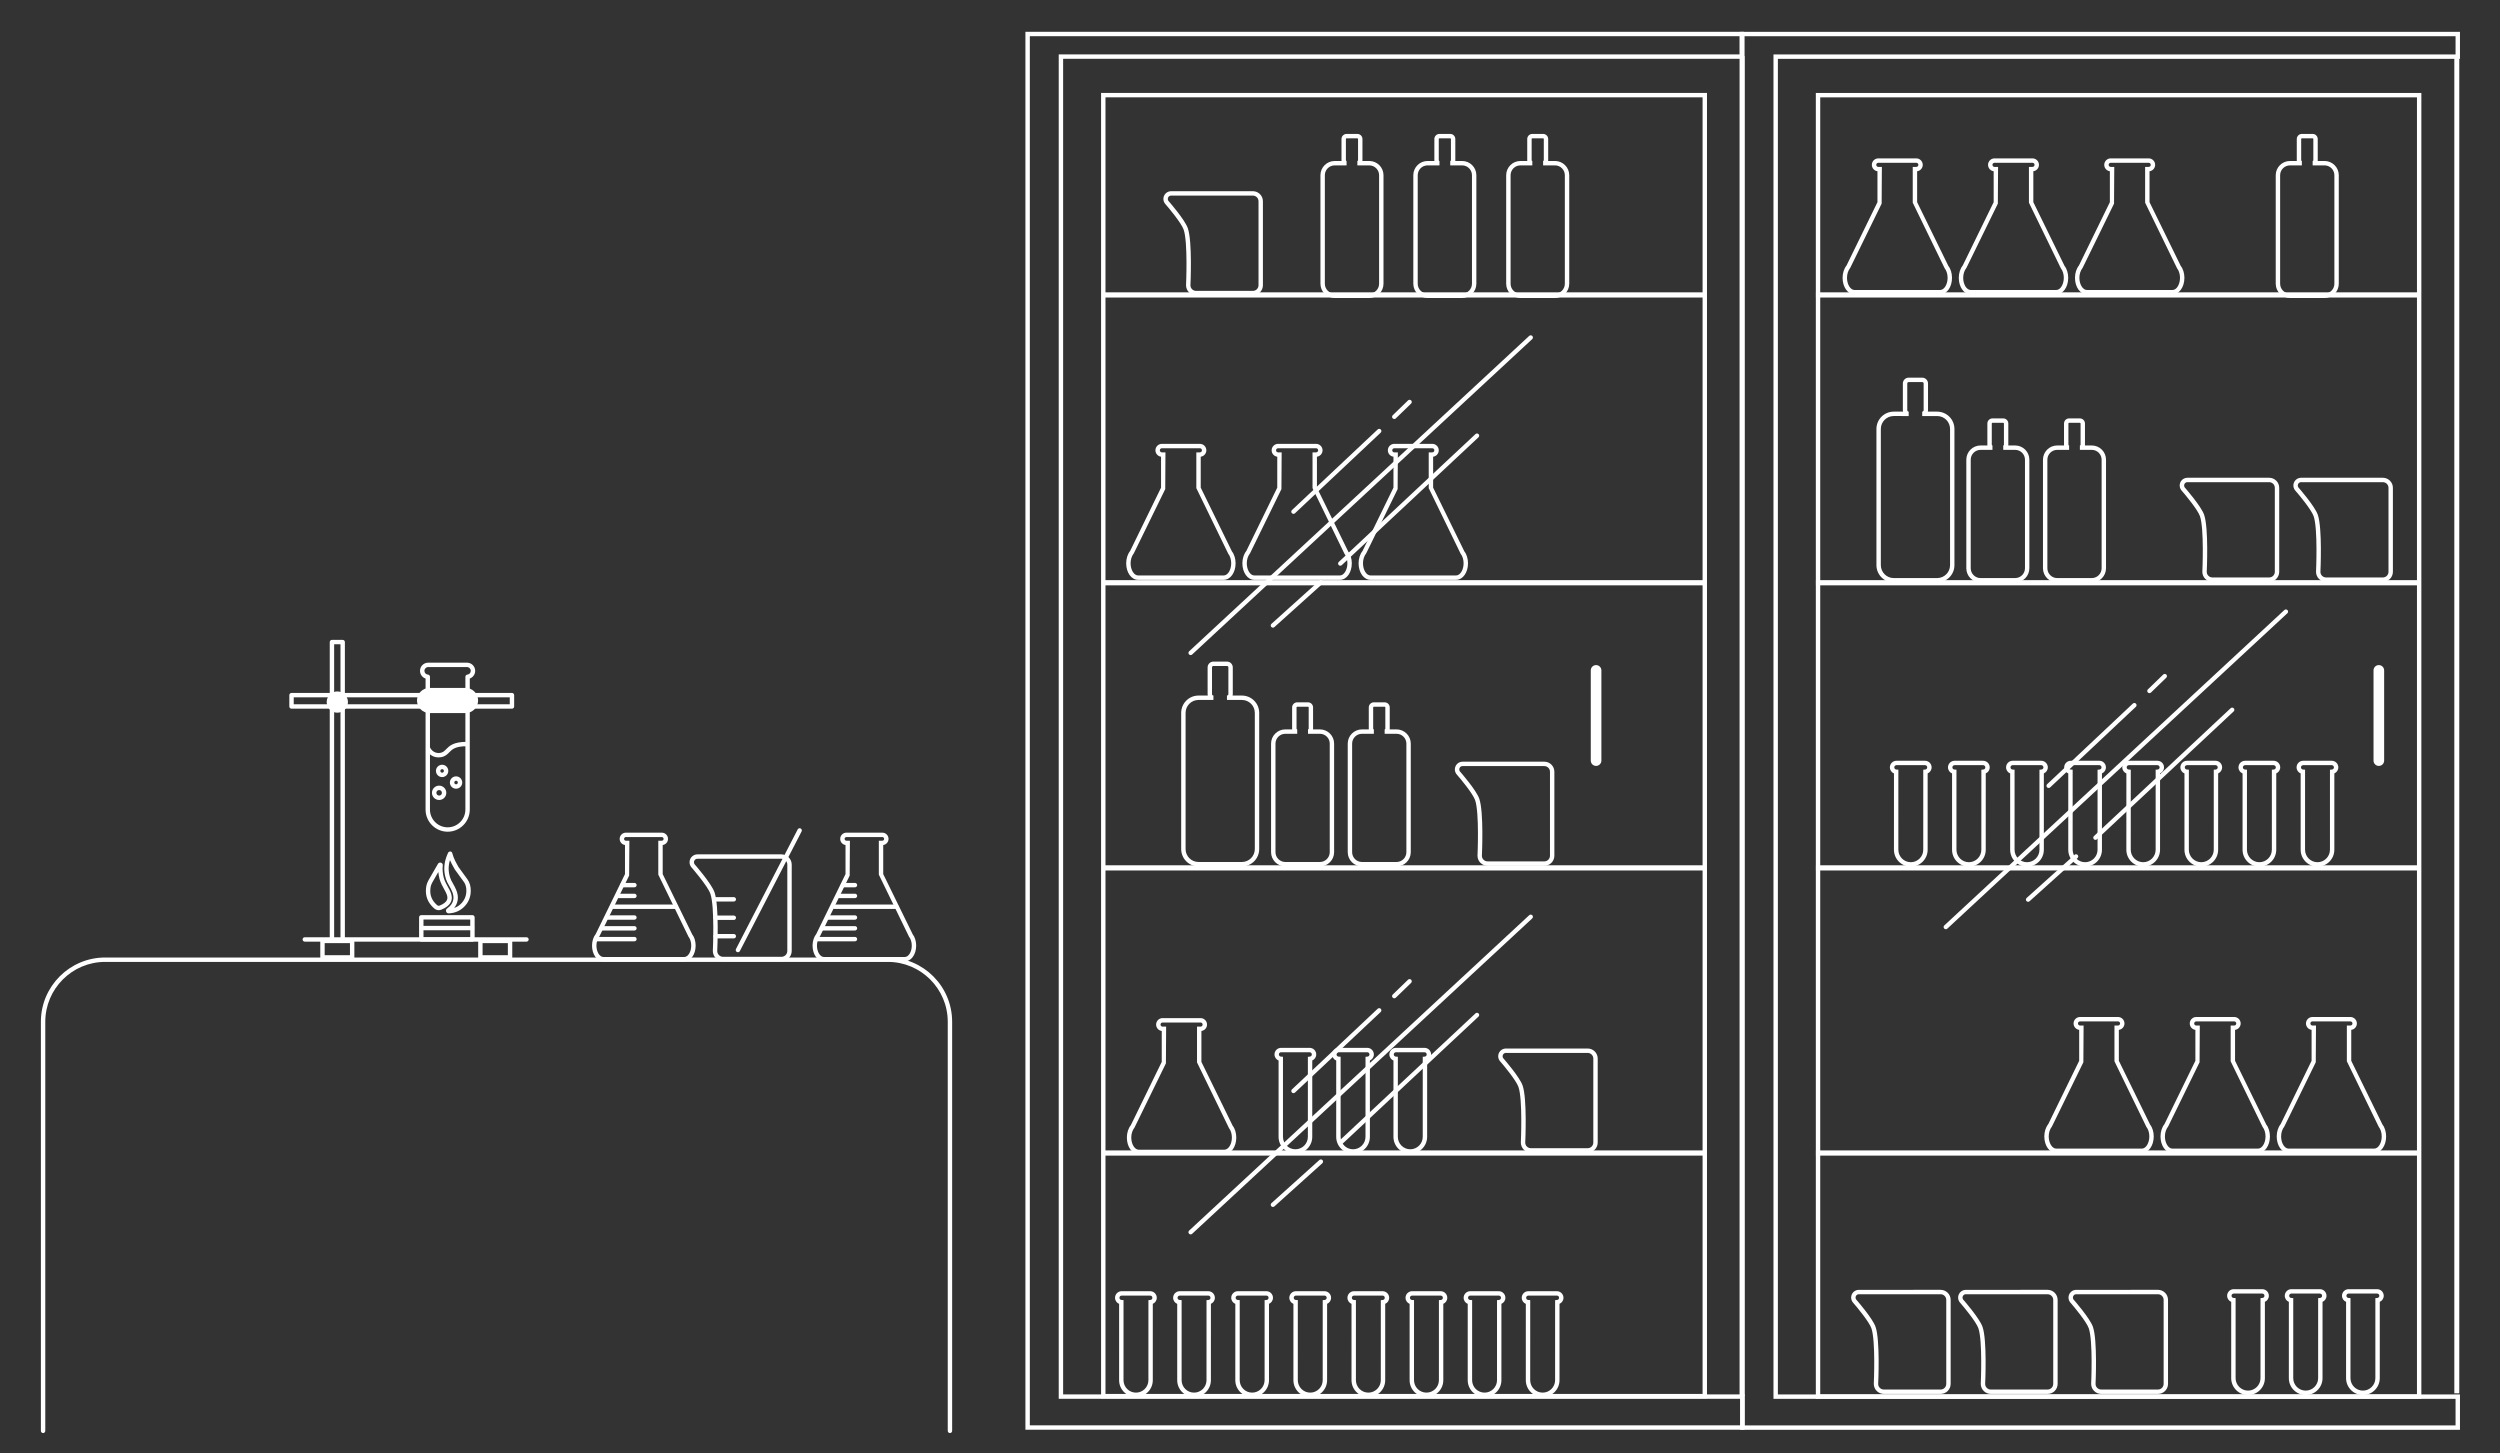 <?xml version="1.0" encoding="UTF-8"?> <!-- Generator: Adobe Illustrator 16.0.0, SVG Export Plug-In . SVG Version: 6.00 Build 0) --> <svg xmlns="http://www.w3.org/2000/svg" xmlns:xlink="http://www.w3.org/1999/xlink" x="0px" y="0px" width="483.333px" height="281px" viewBox="0 0 483.333 281" xml:space="preserve"><rect x="0" y="0" width="483.333" height="281" fill="#333333" stroke="none"/> <g id="Sketch" display="none"> </g> <g id="gradient"> </g> <g id="Male"> </g> <g id="Hospital"> <g> <path fill="#FFFFFF" d="M91.339,182.049h-9.891c-0.235,0-0.425-0.19-0.425-0.425v-4.273c0-0.235,0.19-0.425,0.425-0.425h9.891 c0.235,0,0.425,0.19,0.425,0.425v4.273C91.764,181.859,91.574,182.049,91.339,182.049z M81.874,181.199h9.04v-3.423h-9.04V181.199 z"></path> <path fill="#FFFFFF" d="M91.257,179.851h-9.68c-0.235,0-0.425-0.19-0.425-0.425S81.342,179,81.577,179h9.68 c0.235,0,0.425,0.19,0.425,0.425S91.492,179.851,91.257,179.851z"></path> </g> <path fill="#FFFFFF" d="M468.129,270.422H351.06V17.973h117.069V270.422z M351.911,269.572h115.368V18.824H351.911V269.572z"></path> <path fill="#FFFFFF" d="M475.592,276.43h-139.16V6.154h139.16v5.224H343.723v258.214h131.869V276.43z M337.282,275.58h137.459 v-5.138H342.872V10.527h131.869V7.004H337.282V275.58z"></path> <g> <path fill="#FFFFFF" d="M151.081,185.833h-11.282c-1.094,0-1.984-0.89-1.984-1.984c0.004-0.105,0.391-8.544-0.473-11.045 c-0.529-1.534-3.647-5.103-3.678-5.138l-0.073-0.092c-0.185-0.276-0.274-0.566-0.275-0.865c-0.004-0.756,0.538-1.393,1.288-1.515 l0.247-0.018l16.23-0.001c1.094,0,1.984,0.89,1.984,1.984v16.69C153.064,184.942,152.174,185.833,151.081,185.833z M134.887,166.025l-0.188,0.013c-0.293,0.05-0.535,0.332-0.533,0.667c0,0.132,0.04,0.261,0.114,0.372 c0.156,0.181,3.283,3.76,3.866,5.451c0.917,2.654,0.536,10.989,0.519,11.342c0,0.605,0.509,1.113,1.134,1.113h11.282 c0.625,0,1.133-0.508,1.133-1.133v-16.69c0-0.625-0.508-1.133-1.133-1.133H134.887z"></path> <path fill="#FFFFFF" d="M141.87,181.425h-3.516c-0.235,0-0.425-0.19-0.425-0.425s0.19-0.425,0.425-0.425h3.516 c0.235,0,0.425,0.19,0.425,0.425S142.105,181.425,141.87,181.425z"></path> <path fill="#FFFFFF" d="M141.87,177.86h-3.516c-0.235,0-0.425-0.19-0.425-0.425s0.19-0.425,0.425-0.425h3.516 c0.235,0,0.425,0.19,0.425,0.425S142.105,177.86,141.87,177.86z"></path> <path fill="#FFFFFF" d="M141.87,174.294h-3.516c-0.235,0-0.425-0.19-0.425-0.425s0.19-0.425,0.425-0.425h3.516 c0.235,0,0.425,0.19,0.425,0.425S142.105,174.294,141.87,174.294z"></path> <path fill="#FFFFFF" d="M142.663,184.099c-0.066,0-0.133-0.015-0.195-0.047c-0.208-0.108-0.29-0.364-0.183-0.573l11.934-23.125 c0.108-0.209,0.364-0.291,0.573-0.183c0.208,0.108,0.29,0.364,0.183,0.573l-11.934,23.125 C142.965,184.015,142.816,184.099,142.663,184.099z"></path> </g> <rect x="474.502" y="10.827" fill="#FFFFFF" width="0.957" height="258.547"></rect> <g> <path fill="#FFFFFF" d="M330.017,270.347H212.875V17.961h117.141V270.347z M213.726,269.497h115.44V18.812h-115.44V269.497z"></path> <path fill="#FFFFFF" d="M337.3,276.418H198.247V6.142h138.912v5.224H205.538V269.58H337.3V276.418z M199.098,275.568H336.45 v-5.138H204.688V10.515h131.621V6.993h-137.21V275.568z"></path> <rect x="336.317" y="10.815" fill="#FFFFFF" width="0.957" height="259.107"></rect> </g> <rect x="213.485" y="222.414" fill="#FFFFFF" width="116.218" height="1.004"></rect> <rect x="213.485" y="167.288" fill="#FFFFFF" width="116.218" height="1.004"></rect> <rect x="213.485" y="112.162" fill="#FFFFFF" width="116.218" height="1.004"></rect> <rect x="213.485" y="56.519" fill="#FFFFFF" width="116.218" height="1.004"></rect> <rect x="351.083" y="222.414" fill="#FFFFFF" width="116.219" height="1.004"></rect> <rect x="351.083" y="167.288" fill="#FFFFFF" width="116.219" height="1.004"></rect> <rect x="351.083" y="112.162" fill="#FFFFFF" width="116.219" height="1.004"></rect> <rect x="351.083" y="56.519" fill="#FFFFFF" width="116.219" height="1.004"></rect> <path fill="#FFFFFF" d="M86.549,160.798c-2.356,0-4.274-1.917-4.274-4.274l0.003-25.333c-0.627-0.212-1.076-0.807-1.076-1.496 c0-0.871,0.709-1.58,1.58-1.58h7.505c0.872,0,1.581,0.709,1.581,1.58c0,0.683-0.428,1.267-1.042,1.487l-0.003,25.343 C90.824,158.881,88.906,160.798,86.549,160.798z M82.783,128.965c-0.402,0-0.729,0.327-0.729,0.729 c0,0.381,0.298,0.701,0.679,0.727c0.223,0.015,0.396,0.201,0.396,0.424l-0.003,25.679c0,1.888,1.536,3.424,3.423,3.424 s3.424-1.536,3.424-3.424l0.003-25.681c0-0.219,0.167-0.402,0.384-0.423c0.375-0.036,0.658-0.348,0.658-0.726 c0-0.402-0.328-0.729-0.73-0.729H82.783z"></path> <g> <path fill="#FFFFFF" d="M404.412,112.611h-6.686c-1.518,0-2.752-1.234-2.752-2.751V88.875c0-1.517,1.234-2.751,2.752-2.751h1.326 c-0.006-0.043-0.009-0.088-0.009-0.133v-4.116c0-0.542,0.441-0.984,0.983-0.984h2.084c0.542,0,0.984,0.441,0.984,0.984v4.116 c0,0.045-0.003,0.089-0.009,0.133h1.326c1.518,0,2.752,1.234,2.752,2.751v20.984C407.164,111.376,405.929,112.611,404.412,112.611 z M397.726,86.975c-1.049,0-1.901,0.853-1.901,1.901v20.984c0,1.048,0.853,1.901,1.901,1.901h6.686 c1.049,0,1.901-0.853,1.901-1.901V88.875c0-1.048-0.853-1.901-1.901-1.901h-2.301v-0.851c0.074,0,0.133-0.06,0.133-0.133v-4.116 c0-0.074-0.06-0.133-0.133-0.133h-2.084c-0.073,0-0.132,0.06-0.132,0.133v4.116c0,0.073,0.06,0.133,0.132,0.133v0.851H397.726z"></path> <path fill="#FFFFFF" d="M449.412,57.611h-6.686c-1.518,0-2.752-1.234-2.752-2.751V33.875c0-1.517,1.234-2.751,2.752-2.751h1.326 c-0.006-0.043-0.009-0.088-0.009-0.133v-4.116c0-0.542,0.441-0.984,0.983-0.984h2.084c0.542,0,0.984,0.441,0.984,0.984v4.116 c0,0.045-0.003,0.089-0.009,0.133h1.326c1.518,0,2.752,1.234,2.752,2.751v20.984C452.164,56.376,450.929,57.611,449.412,57.611z M442.726,31.975c-1.049,0-1.901,0.853-1.901,1.901v20.984c0,1.048,0.853,1.901,1.901,1.901h6.686 c1.049,0,1.901-0.853,1.901-1.901V33.875c0-1.048-0.853-1.901-1.901-1.901h-2.301v-0.851c0.074,0,0.133-0.06,0.133-0.133v-4.116 c0-0.074-0.06-0.133-0.133-0.133h-2.084c-0.073,0-0.132,0.06-0.132,0.133v4.116c0,0.073,0.06,0.133,0.132,0.133v0.851H442.726z"></path> <path fill="#FFFFFF" d="M389.593,112.611h-6.687c-1.517,0-2.751-1.234-2.751-2.751V88.875c0-1.517,1.234-2.751,2.751-2.751h1.327 c-0.006-0.043-0.009-0.088-0.009-0.133v-4.116c0-0.542,0.441-0.984,0.983-0.984h2.083c0.542,0,0.984,0.441,0.984,0.984v4.116 c0,0.045-0.003,0.089-0.009,0.133h1.327c1.517,0,2.751,1.234,2.751,2.751v20.984C392.345,111.376,391.11,112.611,389.593,112.611z M382.907,86.975c-1.048,0-1.901,0.853-1.901,1.901v20.984c0,1.048,0.853,1.901,1.901,1.901h6.687 c1.048,0,1.901-0.853,1.901-1.901V88.875c0-1.048-0.853-1.901-1.901-1.901h-2.302v-0.851c0.074,0,0.134-0.06,0.134-0.133v-4.116 c0-0.074-0.06-0.133-0.134-0.133h-2.083c-0.073,0-0.133,0.06-0.133,0.133v4.116c0,0.073,0.06,0.133,0.133,0.133v0.851H382.907z"></path> <path fill="#FFFFFF" d="M374.514,112.611h-8.392c-1.845,0-3.345-1.5-3.345-3.345V82.927c0-1.844,1.5-3.345,3.345-3.345h1.796 c-0.022-0.088-0.034-0.18-0.034-0.275V74.14c0-0.621,0.505-1.126,1.126-1.126h2.615c0.621,0,1.126,0.505,1.126,1.126v5.167 c0,0.095-0.012,0.188-0.034,0.275h1.796c1.845,0,3.345,1.5,3.345,3.345v26.339C377.859,111.11,376.359,112.611,374.514,112.611z M366.123,80.433c-1.375,0-2.495,1.119-2.495,2.494v26.339c0,1.375,1.119,2.495,2.495,2.495h8.392 c1.375,0,2.495-1.119,2.495-2.495V82.927c0-1.375-1.119-2.494-2.495-2.494h-2.888v-0.851c0.152,0,0.275-0.124,0.275-0.275V74.14 c0-0.152-0.124-0.275-0.275-0.275h-2.615c-0.152,0-0.275,0.124-0.275,0.275v5.167c0,0.152,0.124,0.275,0.275,0.275v0.851H366.123z "></path> <path fill="#FFFFFF" d="M375.089,56.915h-16.557c-1.289,0-2.298-1.404-2.298-3.197c0-0.917,0.279-1.788,0.765-2.392l5.977-12.24 v-5.978c-0.612-0.08-1.086-0.605-1.086-1.239c0-0.689,0.561-1.25,1.25-1.25h7.342c0.689,0,1.25,0.561,1.25,1.25 c0,0.634-0.474,1.159-1.086,1.239v5.978l6.04,12.336c0.429,0.525,0.703,1.39,0.703,2.295 C377.387,55.51,376.378,56.915,375.089,56.915z M363.14,31.47c-0.22,0-0.399,0.179-0.399,0.399s0.179,0.399,0.399,0.399h0.688 l-0.043,7.103l-6.071,12.409c-0.417,0.535-0.627,1.211-0.627,1.938c0,1.272,0.663,2.347,1.447,2.347h16.557 c0.785,0,1.447-1.075,1.447-2.347c0-0.717-0.207-1.39-0.567-1.844l-6.175-12.689v-6.916h0.688c0.22,0,0.399-0.179,0.399-0.399 s-0.179-0.399-0.399-0.399H363.14z"></path> <path fill="#FFFFFF" d="M397.554,56.915h-16.557c-1.289,0-2.298-1.404-2.298-3.197c0-0.916,0.279-1.788,0.766-2.392l5.977-12.24 v-5.978c-0.612-0.08-1.087-0.605-1.087-1.239c0-0.689,0.561-1.25,1.25-1.25h7.342c0.689,0,1.25,0.561,1.25,1.25 c0,0.633-0.474,1.158-1.086,1.239v5.978l6.04,12.336c0.429,0.526,0.703,1.391,0.703,2.295 C399.853,55.51,398.843,56.915,397.554,56.915z M385.605,31.47c-0.22,0-0.399,0.179-0.399,0.399s0.179,0.399,0.399,0.399h0.688 l-0.043,7.103l-6.071,12.409c-0.418,0.535-0.628,1.212-0.628,1.938c0,1.272,0.663,2.347,1.447,2.347h16.557 c0.785,0,1.448-1.075,1.448-2.347c0-0.717-0.207-1.389-0.567-1.845l-6.175-12.688v-6.916h0.687c0.22,0,0.399-0.179,0.399-0.399 s-0.179-0.399-0.399-0.399H385.605z"></path> <path fill="#FFFFFF" d="M420.02,56.915h-16.557c-1.289,0-2.298-1.404-2.298-3.197c0-0.916,0.279-1.788,0.766-2.392l5.977-12.24 v-5.978c-0.612-0.08-1.086-0.605-1.086-1.239c0-0.689,0.56-1.25,1.249-1.25h7.342c0.688,0,1.249,0.561,1.249,1.25 c0,0.634-0.474,1.159-1.086,1.239v5.978l6.04,12.336c0.429,0.525,0.703,1.39,0.703,2.295 C422.318,55.51,421.309,56.915,420.02,56.915z M408.07,31.47c-0.22,0-0.398,0.179-0.398,0.399s0.179,0.399,0.398,0.399h0.688 l-0.043,7.103l-6.071,12.409c-0.417,0.535-0.628,1.212-0.628,1.938c0,1.272,0.663,2.347,1.448,2.347h16.557 c0.784,0,1.447-1.075,1.447-2.347c0-0.717-0.207-1.39-0.567-1.844l-6.175-12.689v-6.916h0.688c0.22,0,0.398-0.179,0.398-0.399 s-0.179-0.399-0.398-0.399H408.07z"></path> <path fill="#FFFFFF" d="M414.089,222.915h-16.557c-1.289,0-2.298-1.404-2.298-3.197c0-0.917,0.279-1.788,0.765-2.392l5.977-12.24 v-5.978c-0.612-0.08-1.086-0.605-1.086-1.239c0-0.689,0.561-1.25,1.25-1.25h7.342c0.689,0,1.25,0.561,1.25,1.25 c0,0.634-0.474,1.159-1.086,1.239v5.978l6.04,12.336c0.429,0.525,0.703,1.39,0.703,2.295 C416.387,221.51,415.378,222.915,414.089,222.915z M402.14,197.47c-0.22,0-0.399,0.179-0.399,0.399s0.179,0.399,0.399,0.399h0.688 l-0.043,7.103l-6.071,12.409c-0.417,0.535-0.627,1.211-0.627,1.938c0,1.272,0.663,2.347,1.447,2.347h16.557 c0.785,0,1.447-1.075,1.447-2.347c0-0.717-0.207-1.39-0.567-1.844l-6.175-12.689v-6.916h0.688c0.22,0,0.399-0.179,0.399-0.399 s-0.179-0.399-0.399-0.399H402.14z"></path> <path fill="#FFFFFF" d="M436.554,222.915h-16.557c-1.289,0-2.298-1.404-2.298-3.197c0-0.916,0.279-1.788,0.766-2.392l5.977-12.24 v-5.978c-0.612-0.08-1.087-0.605-1.087-1.239c0-0.689,0.561-1.25,1.25-1.25h7.342c0.689,0,1.25,0.561,1.25,1.25 c0,0.633-0.474,1.158-1.086,1.239v5.978l6.04,12.336c0.429,0.526,0.703,1.391,0.703,2.295 C438.853,221.51,437.843,222.915,436.554,222.915z M424.605,197.47c-0.22,0-0.399,0.179-0.399,0.399s0.179,0.399,0.399,0.399 h0.688l-0.043,7.103l-6.071,12.409c-0.418,0.535-0.628,1.212-0.628,1.938c0,1.272,0.663,2.347,1.447,2.347h16.557 c0.785,0,1.448-1.075,1.448-2.347c0-0.717-0.207-1.389-0.567-1.845l-6.175-12.688v-6.916h0.687c0.22,0,0.399-0.179,0.399-0.399 s-0.179-0.399-0.399-0.399H424.605z"></path> <path fill="#FFFFFF" d="M459.02,222.915h-16.557c-1.289,0-2.298-1.404-2.298-3.197c0-0.916,0.279-1.788,0.766-2.392l5.977-12.24 v-5.978c-0.612-0.08-1.086-0.605-1.086-1.239c0-0.689,0.56-1.25,1.249-1.25h7.342c0.688,0,1.249,0.561,1.249,1.25 c0,0.634-0.474,1.159-1.086,1.239v5.978l6.04,12.336c0.429,0.525,0.703,1.39,0.703,2.295 C461.318,221.51,460.309,222.915,459.02,222.915z M447.07,197.47c-0.22,0-0.398,0.179-0.398,0.399s0.179,0.399,0.398,0.399h0.688 l-0.043,7.103l-6.071,12.409c-0.417,0.535-0.628,1.212-0.628,1.938c0,1.272,0.663,2.347,1.448,2.347h16.557 c0.784,0,1.447-1.075,1.447-2.347c0-0.717-0.207-1.39-0.567-1.844l-6.175-12.689v-6.916h0.688c0.22,0,0.398-0.179,0.398-0.399 s-0.179-0.399-0.398-0.399H447.07z"></path> <path fill="#FFFFFF" d="M438.708,112.493H427.73c-1.071,0-1.943-0.871-1.943-1.942c0.004-0.103,0.381-8.312-0.459-10.744 c-0.427-1.237-2.727-4.025-3.577-4.996l-0.071-0.09c-0.182-0.27-0.269-0.554-0.271-0.848c-0.004-0.742,0.527-1.367,1.262-1.487 l0.242-0.018l15.794-0.001c1.071,0,1.942,0.871,1.942,1.942v16.241C440.65,111.622,439.779,112.493,438.708,112.493z M422.951,93.219l-0.183,0.012c-0.279,0.047-0.509,0.317-0.507,0.637c0.001,0.127,0.038,0.25,0.108,0.354 c0.151,0.175,3.195,3.66,3.763,5.307c0.893,2.585,0.521,10.697,0.505,11.042c0,0.582,0.49,1.071,1.093,1.071h10.978 c0.602,0,1.091-0.49,1.091-1.091V94.311c0-0.602-0.489-1.091-1.091-1.091H422.951z"></path> <path fill="#FFFFFF" d="M460.685,112.493h-10.978c-1.071,0-1.942-0.871-1.942-1.942c0.004-0.103,0.381-8.312-0.459-10.744 c-0.427-1.237-2.727-4.025-3.577-4.996l-0.071-0.09c-0.181-0.27-0.268-0.554-0.271-0.848c-0.003-0.743,0.527-1.367,1.262-1.487 l0.242-0.018l15.794-0.001c1.071,0,1.942,0.871,1.942,1.942v16.241C462.627,111.622,461.756,112.493,460.685,112.493z M444.928,93.219l-0.183,0.012c-0.278,0.047-0.509,0.317-0.507,0.638c0,0.126,0.039,0.249,0.108,0.354 c0.152,0.175,3.195,3.66,3.763,5.306c0.894,2.585,0.522,10.697,0.506,11.042c0,0.582,0.49,1.071,1.092,1.071h10.978 c0.602,0,1.091-0.49,1.091-1.091V94.311c0-0.602-0.49-1.091-1.091-1.091H444.928z"></path> <path fill="#FFFFFF" d="M375.185,269.493h-10.978c-1.071,0-1.942-0.871-1.942-1.942c0.004-0.103,0.381-8.312-0.459-10.744 c-0.427-1.237-2.727-4.025-3.577-4.996l-0.071-0.09c-0.181-0.27-0.268-0.554-0.271-0.848c-0.003-0.743,0.527-1.367,1.262-1.487 l0.242-0.018l15.794-0.001c1.071,0,1.942,0.871,1.942,1.942v16.241C377.127,268.622,376.256,269.493,375.185,269.493z M359.428,250.219l-0.183,0.012c-0.278,0.047-0.509,0.317-0.507,0.638c0,0.126,0.039,0.249,0.108,0.354 c0.152,0.175,3.195,3.66,3.763,5.306c0.894,2.585,0.522,10.697,0.506,11.042c0,0.582,0.49,1.071,1.092,1.071h10.978 c0.602,0,1.091-0.49,1.091-1.091v-16.241c0-0.602-0.49-1.091-1.091-1.091H359.428z"></path> <path fill="#FFFFFF" d="M395.868,269.493H384.89c-1.071,0-1.942-0.871-1.942-1.942c0.004-0.103,0.381-8.312-0.459-10.744 c-0.427-1.237-2.727-4.025-3.577-4.996l-0.071-0.089c-0.182-0.271-0.269-0.556-0.271-0.849c-0.003-0.743,0.527-1.367,1.262-1.487 l0.242-0.018l15.794-0.001c1.071,0,1.942,0.871,1.942,1.942v16.241C397.81,268.622,396.938,269.493,395.868,269.493z M380.11,250.219l-0.183,0.012c-0.278,0.047-0.509,0.317-0.507,0.638c0,0.126,0.039,0.25,0.108,0.355 c0.152,0.174,3.195,3.659,3.763,5.306c0.894,2.585,0.522,10.697,0.506,11.042c0,0.582,0.49,1.071,1.092,1.071h10.978 c0.602,0,1.091-0.49,1.091-1.091v-16.241c0-0.602-0.49-1.091-1.091-1.091H380.11z"></path> <path fill="#FFFFFF" d="M417.209,269.493h-10.978c-1.071,0-1.942-0.871-1.942-1.942c0.004-0.103,0.381-8.312-0.459-10.744 c-0.427-1.237-2.727-4.025-3.577-4.996l-0.071-0.09c-0.182-0.271-0.269-0.555-0.271-0.848c-0.004-0.742,0.527-1.367,1.262-1.487 l0.242-0.018l15.794-0.001c1.071,0,1.942,0.871,1.942,1.942v16.241C419.151,268.622,418.28,269.493,417.209,269.493z M401.452,250.219l-0.183,0.012c-0.279,0.047-0.509,0.317-0.507,0.637c0.001,0.126,0.039,0.25,0.109,0.355 c0.151,0.174,3.195,3.659,3.763,5.306c0.893,2.585,0.522,10.697,0.506,11.042c0,0.582,0.49,1.071,1.092,1.071h10.978 c0.602,0,1.091-0.49,1.091-1.091v-16.241c0-0.602-0.489-1.091-1.091-1.091H401.452z"></path> <path fill="#FFFFFF" d="M369.42,167.545c-1.795,0-3.256-1.461-3.256-3.257l0.002-14.754c-0.465-0.192-0.791-0.651-0.791-1.178 c0-0.703,0.572-1.275,1.274-1.275h5.521c0.703,0,1.275,0.572,1.275,1.275c0,0.522-0.311,0.974-0.767,1.17l-0.001,14.762 C372.678,166.084,371.216,167.545,369.42,167.545z M366.65,147.932c-0.233,0-0.424,0.19-0.424,0.424 c0,0.222,0.173,0.407,0.395,0.422l0.396,0.027l-0.002,15.482c0,1.327,1.079,2.406,2.406,2.406c1.327,0,2.407-1.08,2.407-2.406 l0.002-15.473l0.384-0.038c0.218-0.021,0.382-0.203,0.382-0.422c0-0.234-0.19-0.424-0.424-0.424H366.65z"></path> <path fill="#FFFFFF" d="M434.621,269.704c-1.795,0-3.256-1.461-3.256-3.257l0.002-14.754c-0.465-0.192-0.791-0.651-0.791-1.178 c0-0.703,0.572-1.275,1.274-1.275h5.521c0.703,0,1.275,0.572,1.275,1.275c0,0.522-0.311,0.974-0.767,1.17l-0.002,14.762 C437.878,268.243,436.417,269.704,434.621,269.704z M431.851,250.091c-0.234,0-0.424,0.19-0.424,0.424 c0,0.222,0.173,0.407,0.395,0.422l0.396,0.027l-0.002,15.482c0,1.327,1.079,2.406,2.406,2.406c1.327,0,2.407-1.08,2.407-2.406 l0.003-15.473l0.384-0.038c0.218-0.021,0.382-0.203,0.382-0.422c0-0.234-0.19-0.424-0.424-0.424H431.851z"></path> <path fill="#FFFFFF" d="M445.765,269.704c-1.795,0-3.256-1.461-3.256-3.257l0.002-14.754c-0.465-0.192-0.791-0.651-0.791-1.178 c0-0.703,0.572-1.275,1.274-1.275h5.521c0.703,0,1.275,0.572,1.275,1.275c0,0.522-0.311,0.974-0.767,1.17l-0.002,14.762 C449.022,268.243,447.561,269.704,445.765,269.704z M442.994,250.091c-0.234,0-0.424,0.19-0.424,0.424 c0,0.222,0.173,0.407,0.395,0.422l0.396,0.027l-0.002,15.482c0,1.327,1.079,2.406,2.406,2.406c1.327,0,2.407-1.08,2.407-2.406 l0.003-15.473l0.384-0.038c0.218-0.021,0.382-0.203,0.382-0.422c0-0.234-0.19-0.424-0.424-0.424H442.994z"></path> <path fill="#FFFFFF" d="M456.831,269.704c-1.796,0-3.257-1.461-3.257-3.257l0.002-14.754c-0.465-0.192-0.791-0.651-0.791-1.178 c0-0.703,0.572-1.275,1.275-1.275h5.521c0.703,0,1.275,0.572,1.275,1.275c0,0.522-0.311,0.974-0.767,1.17l-0.001,14.762 C460.088,268.243,458.626,269.704,456.831,269.704z M454.06,250.091c-0.234,0-0.424,0.19-0.424,0.424 c0,0.222,0.173,0.407,0.395,0.422l0.396,0.027l-0.002,15.482c0,1.327,1.079,2.406,2.406,2.406s2.407-1.08,2.407-2.406 l0.001-15.473l0.384-0.038c0.219-0.021,0.383-0.203,0.383-0.422c0-0.234-0.19-0.424-0.425-0.424H454.06z"></path> <path fill="#FFFFFF" d="M380.653,167.545c-1.795,0-3.256-1.461-3.256-3.257l0.002-14.754c-0.465-0.192-0.791-0.651-0.791-1.178 c0-0.703,0.572-1.275,1.274-1.275h5.522c0.703,0,1.275,0.572,1.275,1.275c0,0.522-0.311,0.974-0.767,1.17l-0.002,14.762 C383.911,166.084,382.45,167.545,380.653,167.545z M377.882,147.932c-0.233,0-0.423,0.19-0.423,0.424 c0,0.222,0.173,0.407,0.395,0.422l0.396,0.027l-0.002,15.482c0,1.327,1.079,2.406,2.406,2.406c1.327,0,2.407-1.08,2.407-2.406 l0.003-15.473l0.384-0.038c0.218-0.021,0.382-0.203,0.382-0.422c0-0.234-0.19-0.424-0.424-0.424H377.882z"></path> <path fill="#FFFFFF" d="M391.886,167.545c-1.795,0-3.256-1.461-3.256-3.257l0.002-14.754c-0.465-0.192-0.791-0.651-0.791-1.178 c0-0.703,0.572-1.275,1.275-1.275h5.521c0.703,0,1.274,0.572,1.274,1.275c0,0.522-0.311,0.974-0.767,1.17l-0.001,14.762 C395.144,166.084,393.682,167.545,391.886,167.545z M389.116,147.932c-0.234,0-0.424,0.19-0.424,0.424 c0,0.222,0.173,0.407,0.395,0.422l0.396,0.027l-0.002,15.482c0,1.327,1.079,2.406,2.406,2.406c1.327,0,2.407-1.08,2.407-2.406 l0.002-15.473l0.384-0.038c0.218-0.021,0.382-0.203,0.382-0.422c0-0.234-0.19-0.424-0.424-0.424H389.116z"></path> <path fill="#FFFFFF" d="M403.119,167.545c-1.795,0-3.256-1.461-3.256-3.257l0.002-14.754c-0.465-0.192-0.791-0.651-0.791-1.178 c0-0.703,0.572-1.275,1.274-1.275h5.521c0.703,0,1.275,0.572,1.275,1.275c0,0.522-0.311,0.974-0.766,1.17l-0.002,14.762 C406.376,166.084,404.915,167.545,403.119,167.545z M400.348,147.932c-0.233,0-0.424,0.19-0.424,0.424 c0,0.222,0.173,0.407,0.395,0.422l0.396,0.027l-0.002,15.482c0,1.327,1.079,2.406,2.406,2.406c1.327,0,2.407-1.08,2.407-2.406 l0.002-15.473l0.384-0.038c0.218-0.021,0.382-0.203,0.382-0.422c0-0.234-0.19-0.424-0.424-0.424H400.348z"></path> <path fill="#FFFFFF" d="M414.352,167.545c-1.795,0-3.257-1.461-3.257-3.257l0.003-14.754c-0.465-0.192-0.791-0.651-0.791-1.178 c0-0.703,0.572-1.275,1.274-1.275h5.521c0.703,0,1.275,0.572,1.275,1.275c0,0.522-0.311,0.974-0.767,1.17l-0.002,14.762 C417.609,166.084,416.148,167.545,414.352,167.545z M411.581,147.932c-0.234,0-0.424,0.19-0.424,0.424 c0,0.222,0.173,0.407,0.395,0.422l0.396,0.027l-0.003,15.482c0,1.327,1.08,2.406,2.406,2.406c1.327,0,2.407-1.08,2.407-2.406 l0.003-15.473l0.384-0.038c0.218-0.021,0.382-0.203,0.382-0.422c0-0.234-0.19-0.424-0.425-0.424H411.581z"></path> <path fill="#FFFFFF" d="M425.584,167.545c-1.795,0-3.256-1.461-3.256-3.257l0.002-14.754c-0.465-0.192-0.791-0.651-0.791-1.178 c0-0.703,0.572-1.275,1.275-1.275h5.521c0.703,0,1.275,0.572,1.275,1.275c0,0.522-0.311,0.974-0.766,1.17l-0.002,14.762 C428.842,166.084,427.38,167.545,425.584,167.545z M422.814,147.932c-0.234,0-0.424,0.19-0.424,0.424 c0,0.222,0.173,0.407,0.395,0.422l0.396,0.027l-0.002,15.482c0,1.327,1.079,2.406,2.406,2.406c1.327,0,2.407-1.08,2.407-2.406 l0.002-15.473l0.384-0.038c0.218-0.021,0.382-0.203,0.382-0.422c0-0.234-0.19-0.424-0.424-0.424H422.814z"></path> <path fill="#FFFFFF" d="M436.816,167.545c-1.795,0-3.256-1.461-3.256-3.257l0.003-14.754c-0.465-0.192-0.791-0.651-0.791-1.178 c0-0.703,0.572-1.275,1.274-1.275h5.521c0.703,0,1.275,0.572,1.275,1.275c0,0.522-0.311,0.974-0.766,1.17l-0.002,14.762 C440.074,166.084,438.613,167.545,436.816,167.545z M434.046,147.932c-0.233,0-0.423,0.19-0.423,0.424 c0,0.222,0.173,0.407,0.395,0.422l0.396,0.027l-0.003,15.482c0,1.327,1.079,2.406,2.406,2.406c1.328,0,2.407-1.08,2.407-2.406 l0.002-15.473l0.384-0.038c0.218-0.021,0.382-0.203,0.382-0.422c0-0.234-0.19-0.424-0.425-0.424H434.046z"></path> <path fill="#FFFFFF" d="M448.049,167.545c-1.795,0-3.256-1.461-3.256-3.257l0.002-14.754c-0.465-0.192-0.791-0.651-0.791-1.178 c0-0.703,0.572-1.275,1.274-1.275h5.521c0.703,0,1.275,0.572,1.275,1.275c0,0.522-0.311,0.974-0.767,1.17l-0.002,14.762 C451.307,166.084,449.845,167.545,448.049,167.545z M445.279,147.932c-0.234,0-0.424,0.19-0.424,0.424 c0,0.222,0.173,0.407,0.395,0.422l0.396,0.027l-0.002,15.482c0,1.327,1.079,2.406,2.405,2.406c1.327,0,2.407-1.08,2.407-2.406 l0.003-15.473l0.384-0.038c0.218-0.021,0.382-0.203,0.382-0.422c0-0.234-0.19-0.424-0.424-0.424H445.279z"></path> </g> <path fill="#FFFFFF" d="M300.634,57.611h-6.686c-1.518,0-2.752-1.234-2.752-2.751V33.875c0-1.517,1.234-2.751,2.752-2.751h1.326 c-0.006-0.043-0.009-0.088-0.009-0.133v-4.116c0-0.542,0.441-0.984,0.983-0.984h2.084c0.542,0,0.984,0.441,0.984,0.984v4.116 c0,0.045-0.003,0.089-0.009,0.133h1.326c1.518,0,2.752,1.234,2.752,2.751v20.984C303.386,56.376,302.152,57.611,300.634,57.611z M293.949,31.975c-1.049,0-1.901,0.853-1.901,1.901v20.984c0,1.048,0.853,1.901,1.901,1.901h6.686c1.049,0,1.901-0.853,1.901-1.901 V33.875c0-1.048-0.853-1.901-1.901-1.901h-2.301v-0.851c0.074,0,0.133-0.06,0.133-0.133v-4.116c0-0.074-0.06-0.133-0.133-0.133 h-2.084c-0.073,0-0.132,0.06-0.132,0.133v4.116c0,0.073,0.06,0.133,0.132,0.133v0.851H293.949z"></path> <path fill="#FFFFFF" d="M282.679,57.611h-6.686c-1.518,0-2.752-1.234-2.752-2.751V33.875c0-1.517,1.234-2.751,2.752-2.751h1.326 c-0.006-0.043-0.009-0.088-0.009-0.133v-4.116c0-0.542,0.441-0.984,0.983-0.984h2.084c0.542,0,0.983,0.441,0.983,0.984v4.116 c0,0.045-0.003,0.089-0.009,0.133h1.326c1.517,0,2.751,1.234,2.751,2.751v20.984C285.431,56.376,284.196,57.611,282.679,57.611z M275.994,31.975c-1.049,0-1.901,0.853-1.901,1.901v20.984c0,1.048,0.853,1.901,1.901,1.901h6.686c1.048,0,1.901-0.853,1.901-1.901 V33.875c0-1.048-0.853-1.901-1.901-1.901h-2.301v-0.851c0.073,0,0.133-0.06,0.133-0.133v-4.116c0-0.074-0.06-0.133-0.133-0.133 h-2.084c-0.073,0-0.133,0.06-0.133,0.133v4.116c0,0.073,0.06,0.133,0.133,0.133v0.851H275.994z"></path> <path fill="#FFFFFF" d="M264.724,57.611h-6.686c-1.517,0-2.752-1.234-2.752-2.751V33.875c0-1.517,1.235-2.751,2.752-2.751h1.327 c-0.006-0.043-0.009-0.088-0.009-0.133v-4.116c0-0.542,0.441-0.984,0.983-0.984h2.084c0.542,0,0.984,0.441,0.984,0.984v4.116 c0,0.045-0.003,0.089-0.009,0.133h1.327c1.517,0,2.752,1.234,2.752,2.751v20.984C267.476,56.376,266.241,57.611,264.724,57.611z M258.038,31.975c-1.048,0-1.901,0.853-1.901,1.901v20.984c0,1.048,0.853,1.901,1.901,1.901h6.686c1.048,0,1.901-0.853,1.901-1.901 V33.875c0-1.048-0.853-1.901-1.901-1.901h-2.301v-0.851c0.073,0,0.133-0.06,0.133-0.133v-4.116c0-0.074-0.06-0.133-0.133-0.133 h-2.084c-0.073,0-0.132,0.06-0.132,0.133v4.116c0,0.073,0.059,0.133,0.132,0.133v0.851H258.038z"></path> <g> <path fill="#FFFFFF" d="M269.998,167.502h-6.685c-1.518,0-2.752-1.234-2.752-2.751v-20.984c0-1.517,1.234-2.751,2.752-2.751h1.326 c-0.006-0.043-0.009-0.088-0.009-0.133v-4.116c0-0.542,0.441-0.984,0.983-0.984h2.084c0.542,0,0.983,0.441,0.983,0.984v4.116 c0,0.045-0.003,0.089-0.009,0.133h1.327c1.518,0,2.752,1.234,2.752,2.751v20.984C272.75,166.268,271.516,167.502,269.998,167.502z M263.313,141.866c-1.049,0-1.901,0.853-1.901,1.901v20.984c0,1.048,0.853,1.901,1.901,1.901h6.685 c1.049,0,1.902-0.853,1.902-1.901v-20.984c0-1.048-0.853-1.901-1.902-1.901h-2.3v-0.851c0.073,0,0.132-0.06,0.132-0.133v-4.116 c0-0.074-0.059-0.133-0.132-0.133h-2.084c-0.073,0-0.133,0.06-0.133,0.133v4.116c0,0.073,0.06,0.133,0.133,0.133v0.851H263.313z"></path> <path fill="#FFFFFF" d="M255.18,167.502h-6.687c-1.518,0-2.752-1.234-2.752-2.751v-20.984c0-1.517,1.234-2.751,2.752-2.751h1.326 c-0.006-0.043-0.009-0.088-0.009-0.133v-4.116c0-0.542,0.441-0.984,0.984-0.984h2.083c0.542,0,0.984,0.441,0.984,0.984v4.116 c0,0.045-0.003,0.089-0.009,0.133h1.327c1.517,0,2.751,1.234,2.751,2.751v20.984C257.932,166.268,256.697,167.502,255.18,167.502z M248.494,141.866c-1.049,0-1.901,0.853-1.901,1.901v20.984c0,1.048,0.853,1.901,1.901,1.901h6.687 c1.048,0,1.901-0.853,1.901-1.901v-20.984c0-1.048-0.853-1.901-1.901-1.901h-2.302v-0.851c0.073,0,0.133-0.06,0.133-0.133v-4.116 c0-0.074-0.06-0.133-0.133-0.133h-2.083c-0.074,0-0.134,0.06-0.134,0.133v4.116c0,0.073,0.06,0.133,0.134,0.133v0.851H248.494z"></path> <path fill="#FFFFFF" d="M240.101,167.502h-8.392c-1.845,0-3.346-1.5-3.346-3.345v-26.339c0-1.844,1.501-3.345,3.346-3.345h1.796 c-0.022-0.088-0.034-0.18-0.034-0.275v-5.167c0-0.621,0.505-1.126,1.126-1.126h2.615c0.621,0,1.126,0.505,1.126,1.126v5.167 c0,0.095-0.012,0.188-0.034,0.275h1.796c1.845,0,3.345,1.5,3.345,3.345v26.339C243.446,166.002,241.946,167.502,240.101,167.502z M231.709,135.324c-1.376,0-2.495,1.119-2.495,2.494v26.339c0,1.375,1.119,2.495,2.495,2.495h8.392 c1.375,0,2.495-1.119,2.495-2.495v-26.339c0-1.375-1.119-2.494-2.495-2.494h-2.889v-0.851c0.152,0,0.276-0.124,0.276-0.275v-5.167 c0-0.152-0.124-0.275-0.276-0.275h-2.615c-0.152,0-0.275,0.124-0.275,0.275v5.167c0,0.152,0.124,0.275,0.275,0.275v0.851H231.709z "></path> </g> <path fill="#FFFFFF" d="M236.715,223.128h-16.557c-1.288,0-2.297-1.404-2.297-3.197c0-0.917,0.279-1.788,0.764-2.391l5.978-12.24 v-5.978c-0.612-0.08-1.087-0.605-1.087-1.239c0-0.689,0.561-1.25,1.25-1.25h7.342c0.689,0,1.25,0.561,1.25,1.25 c0,0.634-0.474,1.159-1.086,1.239v5.978l6.04,12.336c0.429,0.527,0.703,1.392,0.703,2.295 C239.014,221.724,238.004,223.128,236.715,223.128z M224.766,197.684c-0.22,0-0.399,0.179-0.399,0.399s0.179,0.399,0.399,0.399 h0.688l-0.043,7.103l-6.071,12.409c-0.417,0.535-0.627,1.212-0.627,1.938c0,1.272,0.663,2.347,1.447,2.347h16.557 c0.785,0,1.448-1.075,1.448-2.347c0-0.716-0.207-1.389-0.567-1.845l-6.175-12.688v-6.916h0.687c0.22,0,0.399-0.179,0.399-0.399 s-0.179-0.399-0.399-0.399H224.766z"></path> <path fill="#FFFFFF" d="M236.583,112.105h-16.557c-1.288,0-2.297-1.404-2.297-3.197c0-0.917,0.279-1.788,0.765-2.392l5.977-12.24 v-5.978c-0.612-0.08-1.086-0.605-1.086-1.239c0-0.689,0.561-1.25,1.25-1.25h7.342c0.689,0,1.25,0.561,1.25,1.25 c0,0.634-0.474,1.159-1.086,1.239v5.978l6.039,12.336c0.429,0.525,0.703,1.39,0.703,2.295 C238.881,110.701,237.872,112.105,236.583,112.105z M224.634,86.661c-0.22,0-0.399,0.179-0.399,0.399s0.179,0.399,0.399,0.399 h0.688l-0.043,7.103l-6.071,12.409c-0.417,0.535-0.627,1.211-0.627,1.938c0,1.272,0.663,2.347,1.447,2.347h16.557 c0.785,0,1.448-1.075,1.448-2.347c0-0.717-0.207-1.39-0.567-1.844l-6.175-12.689v-6.916h0.688c0.22,0,0.399-0.179,0.399-0.399 s-0.179-0.399-0.399-0.399H224.634z"></path> <path fill="#FFFFFF" d="M259.048,112.105h-16.557c-1.288,0-2.297-1.404-2.297-3.197c0-0.917,0.279-1.788,0.764-2.391l5.978-12.24 v-5.978c-0.612-0.08-1.086-0.605-1.086-1.239c0-0.689,0.561-1.25,1.25-1.25h7.342c0.689,0,1.25,0.561,1.25,1.25 c0,0.634-0.474,1.159-1.086,1.239v5.978l6.04,12.336c0.429,0.527,0.703,1.392,0.703,2.295 C261.347,110.701,260.337,112.105,259.048,112.105z M247.099,86.661c-0.22,0-0.399,0.179-0.399,0.399s0.179,0.399,0.399,0.399 h0.688l-0.043,7.103l-6.071,12.409c-0.417,0.535-0.627,1.212-0.627,1.938c0,1.272,0.663,2.347,1.447,2.347h16.557 c0.785,0,1.448-1.075,1.448-2.347c0-0.716-0.207-1.389-0.567-1.845l-6.175-12.688v-6.916h0.687c0.22,0,0.399-0.179,0.399-0.399 s-0.179-0.399-0.399-0.399H247.099z"></path> <path fill="#FFFFFF" d="M281.514,112.105h-16.557c-1.288,0-2.297-1.404-2.297-3.197c0-0.917,0.279-1.788,0.765-2.391l5.978-12.24 v-5.978c-0.612-0.08-1.086-0.605-1.086-1.239c0-0.689,0.561-1.25,1.25-1.25h7.342c0.689,0,1.25,0.561,1.25,1.25 c0,0.634-0.475,1.159-1.087,1.239v5.978l6.04,12.336c0.429,0.525,0.703,1.39,0.703,2.295 C283.812,110.701,282.803,112.105,281.514,112.105z M269.565,86.661c-0.22,0-0.399,0.179-0.399,0.399s0.179,0.399,0.399,0.399 h0.688l-0.043,7.103l-6.072,12.409c-0.417,0.535-0.627,1.212-0.627,1.938c0,1.272,0.663,2.347,1.447,2.347h16.557 c0.785,0,1.447-1.075,1.447-2.347c0-0.717-0.207-1.39-0.567-1.844l-6.175-12.689v-6.916h0.688c0.22,0,0.399-0.179,0.399-0.399 s-0.179-0.399-0.399-0.399H269.565z"></path> <path fill="#FFFFFF" d="M242.221,57.089h-10.978c-1.071,0-1.942-0.871-1.942-1.942c0.004-0.103,0.381-8.312-0.459-10.744 c-0.427-1.237-2.727-4.025-3.577-4.996l-0.071-0.09c-0.182-0.271-0.269-0.555-0.271-0.848c-0.003-0.743,0.527-1.367,1.262-1.487 l0.242-0.018l15.794-0.001c1.071,0,1.942,0.871,1.942,1.942v16.241C244.163,56.218,243.292,57.089,242.221,57.089z M226.464,37.815 l-0.183,0.012c-0.278,0.047-0.509,0.317-0.507,0.638c0,0.126,0.039,0.249,0.109,0.355c0.151,0.174,3.194,3.659,3.763,5.306 c0.894,2.585,0.522,10.697,0.506,11.042c0,0.582,0.49,1.071,1.092,1.071h10.978c0.602,0,1.091-0.49,1.091-1.091V38.906 c0-0.602-0.49-1.091-1.091-1.091H226.464z"></path> <path fill="#FFFFFF" d="M298.569,167.384h-10.978c-1.071,0-1.942-0.871-1.942-1.942c0.004-0.103,0.381-8.312-0.459-10.744 c-0.427-1.237-2.727-4.025-3.577-4.996l-0.071-0.09c-0.182-0.271-0.268-0.555-0.271-0.848c-0.003-0.743,0.527-1.368,1.262-1.487 l0.242-0.018l15.794-0.001c1.071,0,1.942,0.871,1.942,1.942v16.241C300.512,166.513,299.64,167.384,298.569,167.384z M282.812,148.11l-0.183,0.012c-0.278,0.047-0.509,0.317-0.507,0.638c0,0.126,0.039,0.249,0.109,0.355 c0.151,0.174,3.195,3.659,3.763,5.306c0.894,2.585,0.522,10.697,0.506,11.042c0,0.582,0.49,1.071,1.092,1.071h10.978 c0.602,0,1.092-0.49,1.092-1.091v-16.241c0-0.602-0.49-1.091-1.092-1.091H282.812z"></path> <path fill="#FFFFFF" d="M306.949,222.835h-10.978c-1.071,0-1.942-0.871-1.942-1.942c0.004-0.103,0.381-8.312-0.459-10.744 c-0.427-1.237-2.727-4.025-3.577-4.996l-0.072-0.091c-0.181-0.27-0.268-0.554-0.27-0.846c-0.003-0.743,0.527-1.367,1.262-1.487 l0.242-0.018l15.794-0.001c1.071,0,1.941,0.871,1.941,1.942v16.241C308.891,221.964,308.02,222.835,306.949,222.835z M291.191,203.562l-0.183,0.012c-0.279,0.047-0.509,0.317-0.507,0.638c0.001,0.126,0.039,0.249,0.109,0.355 c0.151,0.174,3.195,3.659,3.763,5.306c0.893,2.585,0.522,10.697,0.506,11.042c0,0.582,0.49,1.071,1.092,1.071h10.978 c0.602,0,1.091-0.49,1.091-1.091v-16.241c0-0.602-0.489-1.091-1.091-1.091H291.191z"></path> <g> <path fill="#FFFFFF" d="M250.446,223.047c-1.795,0-3.256-1.461-3.256-3.257l0.002-14.754c-0.465-0.192-0.791-0.651-0.791-1.178 c0-0.703,0.572-1.275,1.274-1.275h5.521c0.703,0,1.274,0.572,1.274,1.275c0,0.522-0.311,0.974-0.766,1.17l-0.002,14.762 C253.704,221.586,252.243,223.047,250.446,223.047z M247.676,203.434c-0.234,0-0.424,0.19-0.424,0.424 c0,0.222,0.173,0.407,0.395,0.422l0.396,0.027l-0.002,15.482c0,1.327,1.079,2.406,2.406,2.406c1.327,0,2.407-1.08,2.407-2.406 l0.003-15.473l0.384-0.038c0.217-0.021,0.381-0.203,0.381-0.422c0-0.234-0.19-0.424-0.424-0.424H247.676z"></path> <path fill="#FFFFFF" d="M261.589,223.047c-1.795,0-3.256-1.461-3.256-3.257l0.002-14.754c-0.465-0.192-0.791-0.651-0.791-1.178 c0-0.703,0.572-1.275,1.274-1.275h5.521c0.703,0,1.275,0.572,1.275,1.275c0,0.522-0.311,0.974-0.767,1.17l-0.002,14.762 C264.847,221.586,263.385,223.047,261.589,223.047z M258.819,203.434c-0.234,0-0.424,0.19-0.424,0.424 c0,0.222,0.173,0.407,0.395,0.422l0.396,0.027l-0.002,15.482c0,1.327,1.079,2.406,2.405,2.406c1.327,0,2.407-1.08,2.407-2.406 L264,204.317l0.384-0.038c0.218-0.021,0.382-0.203,0.382-0.422c0-0.234-0.19-0.424-0.425-0.424H258.819z"></path> <path fill="#FFFFFF" d="M272.656,223.047c-1.795,0-3.256-1.461-3.256-3.257l0.002-14.754c-0.465-0.192-0.791-0.651-0.791-1.178 c0-0.703,0.572-1.275,1.274-1.275h5.521c0.703,0,1.275,0.572,1.275,1.275c0,0.522-0.311,0.974-0.766,1.17l-0.002,14.762 C275.913,221.586,274.452,223.047,272.656,223.047z M269.885,203.434c-0.233,0-0.424,0.19-0.424,0.424 c0,0.222,0.173,0.407,0.395,0.422l0.396,0.027l-0.002,15.482c0,1.327,1.079,2.406,2.406,2.406c1.327,0,2.407-1.08,2.407-2.406 l0.002-15.473l0.384-0.038c0.218-0.021,0.382-0.203,0.382-0.422c0-0.234-0.19-0.424-0.424-0.424H269.885z"></path> </g> <g> <path fill="#FFFFFF" d="M219.617,270.095c-1.795,0-3.256-1.461-3.256-3.257l0.002-14.754c-0.465-0.192-0.791-0.651-0.791-1.178 c0-0.703,0.572-1.275,1.274-1.275h5.521c0.703,0,1.275,0.572,1.275,1.275c0,0.522-0.311,0.974-0.767,1.17l-0.002,14.762 C222.875,268.634,221.414,270.095,219.617,270.095z M216.847,250.481c-0.234,0-0.424,0.19-0.424,0.424 c0,0.222,0.173,0.407,0.395,0.422l0.396,0.027l-0.002,15.482c0,1.327,1.079,2.406,2.406,2.406c1.327,0,2.407-1.08,2.407-2.406 l0.003-15.473l0.384-0.038c0.218-0.021,0.382-0.203,0.382-0.422c0-0.234-0.19-0.424-0.424-0.424H216.847z"></path> <path fill="#FFFFFF" d="M230.85,270.095c-1.795,0-3.256-1.461-3.256-3.257l0.002-14.754c-0.465-0.192-0.791-0.651-0.791-1.178 c0-0.703,0.572-1.275,1.274-1.275h5.521c0.703,0,1.275,0.572,1.275,1.275c0,0.522-0.311,0.974-0.766,1.17l-0.002,14.762 C234.107,268.634,232.646,270.095,230.85,270.095z M228.08,250.481c-0.233,0-0.424,0.19-0.424,0.424 c0,0.222,0.173,0.407,0.395,0.422l0.396,0.027l-0.002,15.482c0,1.327,1.079,2.406,2.406,2.406c1.327,0,2.407-1.08,2.407-2.406 l0.002-15.473l0.384-0.038c0.218-0.021,0.382-0.203,0.382-0.422c0-0.234-0.19-0.424-0.424-0.424H228.08z"></path> <path fill="#FFFFFF" d="M242.082,270.095c-1.795,0-3.256-1.461-3.256-3.257l0.003-14.754c-0.465-0.192-0.791-0.651-0.791-1.178 c0-0.703,0.572-1.275,1.274-1.275h5.521c0.703,0,1.275,0.572,1.275,1.275c0,0.522-0.311,0.974-0.766,1.17l-0.003,14.762 C245.339,268.634,243.878,270.095,242.082,270.095z M239.312,250.481c-0.233,0-0.423,0.19-0.423,0.424 c0,0.222,0.173,0.407,0.395,0.422l0.396,0.027l-0.003,15.482c0,1.327,1.079,2.406,2.405,2.406c1.327,0,2.407-1.08,2.407-2.406 l0.003-15.473l0.384-0.038c0.218-0.021,0.382-0.203,0.382-0.422c0-0.234-0.19-0.424-0.425-0.424H239.312z"></path> <path fill="#FFFFFF" d="M253.315,270.095c-1.795,0-3.256-1.461-3.256-3.257l0.002-14.754c-0.465-0.192-0.791-0.651-0.791-1.178 c0-0.703,0.572-1.275,1.275-1.275h5.521c0.703,0,1.275,0.572,1.275,1.275c0,0.522-0.311,0.974-0.767,1.17l-0.002,14.762 C256.573,268.634,255.112,270.095,253.315,270.095z M250.545,250.481c-0.234,0-0.424,0.19-0.424,0.424 c0,0.222,0.173,0.407,0.395,0.422l0.396,0.027l-0.002,15.482c0,1.327,1.079,2.406,2.406,2.406c1.327,0,2.407-1.08,2.407-2.406 l0.003-15.473l0.384-0.038c0.218-0.021,0.382-0.203,0.382-0.422c0-0.234-0.19-0.424-0.424-0.424H250.545z"></path> <path fill="#FFFFFF" d="M264.548,270.095c-1.795,0-3.256-1.461-3.256-3.257l0.002-14.754c-0.465-0.192-0.791-0.651-0.791-1.178 c0-0.703,0.571-1.275,1.274-1.275h5.522c0.703,0,1.275,0.572,1.275,1.275c0,0.522-0.311,0.974-0.767,1.17l-0.001,14.762 C267.806,268.634,266.344,270.095,264.548,270.095z M261.777,250.481c-0.233,0-0.423,0.19-0.423,0.424 c0,0.222,0.173,0.407,0.395,0.422l0.396,0.027l-0.002,15.482c0,1.327,1.079,2.406,2.406,2.406c1.327,0,2.407-1.08,2.407-2.406 l0.002-15.473l0.384-0.038c0.218-0.021,0.382-0.203,0.382-0.422c0-0.234-0.19-0.424-0.424-0.424H261.777z"></path> <path fill="#FFFFFF" d="M275.781,270.095c-1.795,0-3.256-1.461-3.256-3.257l0.002-14.754c-0.465-0.192-0.791-0.651-0.791-1.178 c0-0.703,0.572-1.275,1.274-1.275h5.521c0.703,0,1.274,0.572,1.274,1.275c0,0.522-0.311,0.974-0.766,1.17l-0.002,14.762 C279.039,268.634,277.578,270.095,275.781,270.095z M273.011,250.481c-0.234,0-0.424,0.19-0.424,0.424 c0,0.222,0.173,0.407,0.395,0.422l0.396,0.027l-0.002,15.482c0,1.327,1.079,2.406,2.406,2.406c1.327,0,2.407-1.08,2.407-2.406 l0.003-15.473l0.384-0.038c0.217-0.021,0.381-0.203,0.381-0.422c0-0.234-0.19-0.424-0.424-0.424H273.011z"></path> <path fill="#FFFFFF" d="M287.014,270.095c-1.795,0-3.256-1.461-3.256-3.257l0.002-14.754c-0.465-0.192-0.791-0.651-0.791-1.178 c0-0.703,0.572-1.275,1.275-1.275h5.521c0.703,0,1.275,0.572,1.275,1.275c0,0.522-0.311,0.974-0.767,1.17l-0.001,14.762 C290.271,268.634,288.81,270.095,287.014,270.095z M284.244,250.481c-0.234,0-0.424,0.19-0.424,0.424 c0,0.222,0.173,0.407,0.395,0.422l0.396,0.027l-0.002,15.482c0,1.327,1.079,2.406,2.406,2.406c1.327,0,2.407-1.08,2.407-2.406 l0.002-15.473l0.384-0.038c0.218-0.021,0.382-0.203,0.382-0.422c0-0.234-0.19-0.424-0.424-0.424H284.244z"></path> <path fill="#FFFFFF" d="M298.247,270.095c-1.796,0-3.257-1.461-3.257-3.257l0.003-14.754c-0.465-0.192-0.791-0.651-0.791-1.178 c0-0.703,0.572-1.275,1.274-1.275h5.521c0.703,0,1.275,0.572,1.275,1.275c0,0.522-0.311,0.974-0.766,1.17l-0.002,14.762 C301.504,268.634,300.042,270.095,298.247,270.095z M295.476,250.481c-0.233,0-0.424,0.19-0.424,0.424 c0,0.222,0.173,0.407,0.395,0.422l0.396,0.027l-0.003,15.482c0,1.327,1.079,2.406,2.406,2.406s2.407-1.08,2.407-2.406 l0.002-15.473l0.384-0.038c0.218-0.021,0.382-0.203,0.382-0.422c0-0.234-0.19-0.424-0.424-0.424H295.476z"></path> </g> <path fill="#FFFFFF" d="M84.9,154.666c-0.765,0-1.387-0.623-1.387-1.388s0.623-1.388,1.387-1.388c0.765,0,1.388,0.623,1.388,1.388 S85.665,154.666,84.9,154.666z M84.9,152.741c-0.296,0-0.537,0.241-0.537,0.537s0.241,0.537,0.537,0.537s0.537-0.241,0.537-0.537 S85.196,152.741,84.9,152.741z"></path> <path fill="#FFFFFF" d="M88.172,152.484c-0.659,0-1.195-0.536-1.195-1.195s0.536-1.195,1.195-1.195s1.195,0.536,1.195,1.195 S88.831,152.484,88.172,152.484z M88.172,150.944c-0.19,0-0.344,0.155-0.344,0.345s0.154,0.345,0.344,0.345 s0.345-0.155,0.345-0.345S88.362,150.944,88.172,150.944z"></path> <path fill="#FFFFFF" d="M85.477,150.239c-0.658,0-1.194-0.536-1.194-1.195s0.536-1.195,1.194-1.195 c0.659,0,1.195,0.536,1.195,1.195S86.136,150.239,85.477,150.239z M85.477,148.7c-0.189,0-0.344,0.154-0.344,0.344 s0.154,0.344,0.344,0.344c0.19,0,0.345-0.154,0.345-0.344S85.667,148.7,85.477,148.7z"></path> <path fill="#FFFFFF" d="M84.765,146.433c-1.31,0-2.11-0.946-2.368-1.51c-0.098-0.213-0.004-0.466,0.209-0.563 c0.213-0.098,0.464-0.005,0.562,0.207c0.025,0.053,0.604,1.229,1.976,0.98c0.521-0.097,0.769-0.349,1.11-0.698 c0.622-0.635,1.396-1.426,3.971-1.426c0.235,0,0.425,0.19,0.425,0.425s-0.19,0.425-0.425,0.425c-2.217,0-2.8,0.595-3.363,1.171 c-0.382,0.39-0.777,0.793-1.563,0.939C85.113,146.417,84.935,146.433,84.765,146.433z"></path> <path fill="#FFFFFF" d="M460.934,147.051c0,0.566-0.459,1.026-1.026,1.026l0,0c-0.566,0-1.026-0.459-1.026-1.026v-17.442 c0-0.566,0.459-1.026,1.026-1.026l0,0c0.566,0,1.026,0.459,1.026,1.026V147.051z"></path> <path fill="#FFFFFF" d="M309.601,147.051c0,0.566-0.459,1.026-1.026,1.026l0,0c-0.566,0-1.026-0.459-1.026-1.026v-17.442 c0-0.566,0.46-1.026,1.026-1.026l0,0c0.566,0,1.026,0.459,1.026,1.026V147.051z"></path> <g> <path fill="#FFFFFF" d="M230.191,126.651c-0.114,0-0.228-0.046-0.312-0.136c-0.16-0.172-0.15-0.441,0.022-0.601l65.748-60.977 c0.172-0.16,0.441-0.149,0.601,0.022c0.16,0.172,0.15,0.441-0.022,0.601l-65.748,60.977 C230.398,126.613,230.294,126.651,230.191,126.651z"></path> <path fill="#FFFFFF" d="M259.122,109.375c-0.113,0-0.227-0.045-0.311-0.135c-0.16-0.171-0.151-0.441,0.02-0.601l26.431-24.718 c0.171-0.16,0.441-0.151,0.601,0.02s0.151,0.441-0.02,0.601l-26.431,24.718C259.33,109.337,259.226,109.375,259.122,109.375z"></path> <path fill="#FFFFFF" d="M246.099,121.348c-0.116,0-0.232-0.047-0.316-0.141c-0.157-0.175-0.143-0.443,0.032-0.601l9.268-8.343 c0.174-0.158,0.443-0.144,0.6,0.031s0.143,0.443-0.032,0.601l-9.268,8.343C246.302,121.312,246.201,121.348,246.099,121.348z"></path> <path fill="#FFFFFF" d="M250.073,99.346c-0.113,0-0.226-0.045-0.31-0.134c-0.161-0.171-0.153-0.44,0.019-0.601l16.57-15.585 c0.171-0.161,0.439-0.153,0.601,0.018c0.161,0.171,0.153,0.44-0.019,0.601l-16.57,15.585 C250.282,99.308,250.177,99.346,250.073,99.346z"></path> <path fill="#FFFFFF" d="M269.56,81.008c-0.111,0-0.222-0.043-0.306-0.129c-0.163-0.169-0.159-0.438,0.01-0.601l2.959-2.867 c0.168-0.164,0.438-0.159,0.602,0.009c0.163,0.168,0.159,0.438-0.01,0.601l-2.959,2.867 C269.773,80.968,269.667,81.008,269.56,81.008z"></path> </g> <g> <path fill="#FFFFFF" d="M230.191,238.651c-0.114,0-0.228-0.046-0.312-0.136c-0.16-0.172-0.15-0.441,0.022-0.601l65.748-60.977 c0.172-0.16,0.441-0.149,0.601,0.022c0.16,0.172,0.15,0.441-0.022,0.601l-65.748,60.977 C230.398,238.613,230.294,238.651,230.191,238.651z"></path> <path fill="#FFFFFF" d="M259.122,221.375c-0.113,0-0.227-0.045-0.311-0.135c-0.16-0.171-0.151-0.441,0.02-0.601l26.431-24.718 c0.171-0.16,0.441-0.151,0.601,0.02s0.151,0.441-0.02,0.601l-26.431,24.718C259.33,221.337,259.226,221.375,259.122,221.375z"></path> <path fill="#FFFFFF" d="M246.099,233.348c-0.116,0-0.232-0.047-0.316-0.141c-0.157-0.175-0.143-0.443,0.032-0.601l9.268-8.343 c0.174-0.158,0.443-0.143,0.6,0.031c0.157,0.175,0.143,0.443-0.032,0.601l-9.268,8.343 C246.302,233.312,246.201,233.348,246.099,233.348z"></path> <path fill="#FFFFFF" d="M250.073,211.346c-0.113,0-0.226-0.045-0.31-0.134c-0.161-0.171-0.153-0.44,0.019-0.601l16.57-15.585 c0.171-0.161,0.439-0.153,0.601,0.018c0.161,0.171,0.153,0.44-0.019,0.601l-16.57,15.585 C250.282,211.308,250.177,211.346,250.073,211.346z"></path> <path fill="#FFFFFF" d="M269.56,193.008c-0.111,0-0.222-0.043-0.306-0.129c-0.163-0.169-0.159-0.438,0.01-0.601l2.959-2.867 c0.168-0.163,0.438-0.159,0.602,0.009c0.163,0.168,0.159,0.438-0.01,0.601l-2.959,2.867 C269.773,192.968,269.667,193.008,269.56,193.008z"></path> </g> <g> <path fill="#FFFFFF" d="M376.191,179.651c-0.114,0-0.228-0.046-0.312-0.136c-0.16-0.172-0.15-0.441,0.022-0.601l65.748-60.977 c0.172-0.16,0.441-0.15,0.601,0.022c0.16,0.172,0.15,0.441-0.022,0.601l-65.748,60.977 C376.398,179.613,376.294,179.651,376.191,179.651z"></path> <path fill="#FFFFFF" d="M405.122,162.375c-0.113,0-0.227-0.045-0.311-0.135c-0.16-0.171-0.151-0.441,0.02-0.601l26.431-24.718 c0.171-0.16,0.441-0.151,0.601,0.02s0.151,0.441-0.02,0.601l-26.431,24.718C405.33,162.337,405.226,162.375,405.122,162.375z"></path> <path fill="#FFFFFF" d="M392.099,174.348c-0.116,0-0.232-0.047-0.316-0.141c-0.157-0.175-0.143-0.443,0.032-0.601l9.268-8.343 c0.174-0.158,0.443-0.144,0.6,0.031s0.143,0.443-0.032,0.601l-9.268,8.343C392.302,174.312,392.201,174.348,392.099,174.348z"></path> <path fill="#FFFFFF" d="M396.073,152.346c-0.113,0-0.226-0.045-0.31-0.134c-0.161-0.171-0.153-0.44,0.019-0.601l16.57-15.585 c0.171-0.161,0.439-0.153,0.601,0.018c0.161,0.171,0.153,0.44-0.019,0.601l-16.57,15.585 C396.282,152.308,396.177,152.346,396.073,152.346z"></path> <path fill="#FFFFFF" d="M415.56,134.008c-0.111,0-0.222-0.043-0.306-0.129c-0.163-0.169-0.159-0.438,0.01-0.601l2.959-2.867 c0.168-0.164,0.438-0.159,0.602,0.009c0.163,0.168,0.159,0.438-0.01,0.601l-2.959,2.867 C415.773,133.968,415.667,134.008,415.56,134.008z"></path> </g> <path fill="#FFFFFF" d="M98.978,137.014H56.362c-0.235,0-0.425-0.19-0.425-0.425v-2.198c0-0.235,0.19-0.425,0.425-0.425h42.616 c0.235,0,0.425,0.19,0.425,0.425v2.198C99.403,136.823,99.213,137.014,98.978,137.014z M56.787,136.163h41.766v-1.347H56.787 V136.163z"></path> <path fill="#FFFFFF" d="M66.252,182.263h-2.076c-0.235,0-0.425-0.19-0.425-0.425v-57.704c0-0.235,0.19-0.425,0.425-0.425h2.076 c0.235,0,0.425,0.19,0.425,0.425v57.704C66.677,182.072,66.487,182.263,66.252,182.263z M64.601,181.412h1.226v-56.854h-1.226 V181.412z"></path> <path fill="#FFFFFF" d="M68.084,185.52h-5.739c-0.235,0-0.425-0.19-0.425-0.425v-3.175c0-0.235,0.19-0.425,0.425-0.425h5.739 c0.235,0,0.425,0.19,0.425,0.425v3.175C68.509,185.329,68.319,185.52,68.084,185.52z M62.771,184.669h4.888v-2.325h-4.888V184.669z "></path> <path fill="#FFFFFF" d="M98.612,185.52h-5.739c-0.235,0-0.425-0.19-0.425-0.425v-3.175c0-0.235,0.19-0.425,0.425-0.425h5.739 c0.235,0,0.425,0.19,0.425,0.425v3.175C99.037,185.329,98.847,185.52,98.612,185.52z M93.298,184.669h4.888v-2.325h-4.888V184.669z "></path> <path fill="#FFFFFF" d="M101.787,182.05H58.925c-0.235,0-0.425-0.19-0.425-0.425s0.19-0.425,0.425-0.425h42.861 c0.235,0,0.425,0.19,0.425,0.425S102.021,182.05,101.787,182.05z"></path> <circle fill="#FFFFFF" cx="65.214" cy="135.733" r="2.056"></circle> <path fill="#FFFFFF" d="M92.433,135.425c0,1.341-1.086,2.428-2.427,2.428h-6.959c-1.341,0-2.428-1.087-2.428-2.428l0,0 c0-1.341,1.086-2.428,2.428-2.428h6.959C91.346,132.997,92.433,134.084,92.433,135.425L92.433,135.425z"></path> <g> <path fill="#FFFFFF" d="M132.294,185.868h-15.641c-1.23,0-2.194-1.337-2.194-3.044c0-0.871,0.266-1.7,0.728-2.274l5.642-11.554 v-5.622c-0.58-0.086-1.026-0.587-1.026-1.191c0-0.664,0.54-1.204,1.204-1.204h6.936c0.664,0,1.205,0.54,1.205,1.204 c0,0.604-0.447,1.104-1.026,1.191v5.621l5.704,11.649c0.405,0.496,0.666,1.318,0.666,2.179 C134.488,184.531,133.524,185.868,132.294,185.868z M121.005,161.831c-0.195,0-0.354,0.158-0.354,0.353s0.158,0.354,0.354,0.354 h0.673l-0.043,6.744l-5.735,11.723c-0.394,0.506-0.59,1.14-0.59,1.82c0,1.189,0.615,2.193,1.344,2.193h15.641 c0.729,0,1.344-1.004,1.344-2.193c0-0.673-0.193-1.303-0.53-1.728l-5.839-12.002v-6.557h0.672c0.195,0,0.354-0.159,0.354-0.354 s-0.159-0.353-0.354-0.353H121.005z"></path> <path fill="#FFFFFF" d="M122.657,171.547h-2.319c-0.235,0-0.425-0.19-0.425-0.425s0.19-0.425,0.425-0.425h2.319 c0.235,0,0.425,0.19,0.425,0.425S122.892,171.547,122.657,171.547z"></path> <path fill="#FFFFFF" d="M122.657,173.635h-3.093c-0.235,0-0.425-0.19-0.425-0.425s0.19-0.425,0.425-0.425h3.093 c0.235,0,0.425,0.19,0.425,0.425S122.892,173.635,122.657,173.635z"></path> <path fill="#FFFFFF" d="M130.623,175.723h-11.986c-0.235,0-0.425-0.19-0.425-0.425s0.19-0.425,0.425-0.425h11.986 c0.235,0,0.425,0.19,0.425,0.425S130.857,175.723,130.623,175.723z"></path> <path fill="#FFFFFF" d="M122.657,177.811h-5.181c-0.235,0-0.425-0.19-0.425-0.425s0.19-0.425,0.425-0.425h5.181 c0.235,0,0.425,0.19,0.425,0.425S122.892,177.811,122.657,177.811z"></path> <path fill="#FFFFFF" d="M122.657,179.899h-6.263c-0.235,0-0.425-0.19-0.425-0.425s0.19-0.425,0.425-0.425h6.263 c0.235,0,0.425,0.19,0.425,0.425S122.892,179.899,122.657,179.899z"></path> <path fill="#FFFFFF" d="M122.657,181.987h-7.424c-0.235,0-0.425-0.19-0.425-0.425s0.19-0.425,0.425-0.425h7.424 c0.235,0,0.425,0.19,0.425,0.425S122.892,181.987,122.657,181.987z"></path> </g> <g> <path fill="#FFFFFF" d="M174.931,185.868h-15.642c-1.23,0-2.194-1.337-2.194-3.044c0-0.871,0.266-1.7,0.729-2.274l5.642-11.554 v-5.622c-0.58-0.085-1.027-0.587-1.027-1.191c0-0.664,0.54-1.204,1.204-1.204h6.936c0.664,0,1.205,0.54,1.205,1.204 c0,0.603-0.446,1.104-1.026,1.191v5.621l5.704,11.649c0.405,0.496,0.666,1.318,0.666,2.179 C177.125,184.531,176.161,185.868,174.931,185.868z M163.642,161.831c-0.195,0-0.353,0.158-0.353,0.353s0.158,0.354,0.353,0.354 h0.674l-0.043,6.744l-5.736,11.723c-0.394,0.506-0.591,1.14-0.591,1.82c0,1.189,0.615,2.193,1.344,2.193h15.642 c0.729,0,1.344-1.004,1.344-2.193c0-0.673-0.193-1.303-0.53-1.728l-5.839-12.002v-6.557h0.672c0.195,0,0.354-0.159,0.354-0.354 s-0.159-0.353-0.354-0.353H163.642z"></path> <path fill="#FFFFFF" d="M165.294,171.547h-2.32c-0.235,0-0.425-0.19-0.425-0.425s0.19-0.425,0.425-0.425h2.32 c0.235,0,0.425,0.19,0.425,0.425S165.529,171.547,165.294,171.547z"></path> <path fill="#FFFFFF" d="M165.294,173.635h-3.094c-0.235,0-0.425-0.19-0.425-0.425s0.19-0.425,0.425-0.425h3.094 c0.235,0,0.425,0.19,0.425,0.425S165.529,173.635,165.294,173.635z"></path> <path fill="#FFFFFF" d="M173.259,175.723h-11.986c-0.235,0-0.425-0.19-0.425-0.425s0.19-0.425,0.425-0.425h11.986 c0.235,0,0.425,0.19,0.425,0.425S173.494,175.723,173.259,175.723z"></path> <path fill="#FFFFFF" d="M165.294,177.811h-5.182c-0.235,0-0.425-0.19-0.425-0.425s0.19-0.425,0.425-0.425h5.182 c0.235,0,0.425,0.19,0.425,0.425S165.529,177.811,165.294,177.811z"></path> <path fill="#FFFFFF" d="M165.294,179.899h-6.264c-0.235,0-0.425-0.19-0.425-0.425s0.19-0.425,0.425-0.425h6.264 c0.235,0,0.425,0.19,0.425,0.425S165.529,179.899,165.294,179.899z"></path> <path fill="#FFFFFF" d="M165.294,181.987h-7.424c-0.235,0-0.425-0.19-0.425-0.425s0.19-0.425,0.425-0.425h7.424 c0.235,0,0.425,0.19,0.425,0.425S165.529,181.987,165.294,181.987z"></path> </g> <path fill="#FFFFFF" d="M183.657,277.058c-0.235,0-0.425-0.19-0.425-0.425v-79.09c0-6.382-5.192-11.575-11.575-11.575H20.33 c-6.382,0-11.575,5.192-11.575,11.575v79.09c0,0.235-0.19,0.425-0.425,0.425s-0.425-0.19-0.425-0.425v-79.09 c0-6.851,5.574-12.425,12.425-12.425h151.327c6.851,0,12.425,5.574,12.425,12.425v79.09 C184.083,276.867,183.892,277.058,183.657,277.058z"></path> <g> <path fill="#FFFFFF" d="M86.755,176.588c-0.255,0-0.461-0.158-0.523-0.401c-0.035-0.141-0.045-0.404,0.277-0.604 c0.663-0.472,1.031-1.027,1.139-1.704c0.069-0.437,0-0.901-0.216-1.46c-0.15-0.388-0.354-0.751-0.57-1.136 c-0.105-0.188-0.21-0.375-0.31-0.567c-0.085-0.15-0.162-0.284-0.196-0.441c-0.077-0.13-0.115-0.261-0.146-0.371l-0.031-0.103 c-0.462-1.49-0.361-3.028,0.297-4.583c0.032-0.075,0.066-0.147,0.106-0.231l0.059-0.124c0.074-0.159,0.245-0.25,0.413-0.245 c0.175,0.011,0.325,0.129,0.378,0.296l0.08,0.256c0.06,0.193,0.116,0.375,0.179,0.554c0.175,0.494,0.429,0.952,0.698,1.437 l0.235,0.43l0,0c0.004,0.006,0.007,0.013,0.011,0.02c0.288,0.375,1.478,2.028,1.754,2.414c0.425,0.595,0.636,1.347,0.626,2.233 c-0.017,1.239-0.474,2.292-1.359,3.129c-0.755,0.716-1.688,1.117-2.774,1.19C86.871,176.58,86.765,176.588,86.755,176.588z M86.994,166.283c-0.336,1.116-0.337,2.188-0.006,3.256l0.041,0.133c0.022,0.078,0.043,0.151,0.068,0.184 c0.055,0.069,0.087,0.155,0.091,0.244c0.003,0.02,0.039,0.082,0.062,0.122l0.058,0.105c0.095,0.183,0.196,0.362,0.297,0.542 c0.221,0.394,0.449,0.801,0.621,1.245c0.272,0.704,0.356,1.308,0.263,1.9c-0.09,0.566-0.32,1.076-0.684,1.524 c0.481-0.161,0.895-0.414,1.266-0.766c0.713-0.674,1.081-1.523,1.094-2.523c0.008-0.711-0.145-1.277-0.468-1.729 c-0.429-0.6-1.628-2.26-1.763-2.424c-0.03-0.037-0.054-0.079-0.07-0.123l-0.218-0.398 C87.417,167.163,87.181,166.739,86.994,166.283z"></path> <path fill="#FFFFFF" d="M84.82,175.97C84.819,175.97,84.819,175.97,84.82,175.97c-0.328,0-0.642-0.131-0.933-0.391 c-1.169-1.041-1.682-2.333-1.523-3.842c0.04-0.536,0.207-1.072,0.495-1.581c0.52-0.911,1.044-1.817,1.57-2.723l0.172-0.297 c0.171-0.393,0.458-0.41,0.643-0.355c0.055,0.017,0.469,0.159,0.343,0.667c-0.058,0.732,0.012,1.475,0.21,2.261 c0.208,0.709,0.572,1.363,0.958,2.055l0.105,0.19c0.265,0.476,0.421,0.925,0.476,1.374c0.093,0.746-0.219,1.399-0.925,1.942 c-0.302,0.23-0.655,0.422-1.113,0.605C85.14,175.938,84.979,175.97,84.82,175.97z M84.746,168.583 c-0.384,0.663-0.768,1.327-1.147,1.994c-0.225,0.397-0.355,0.814-0.387,1.237c-0.132,1.25,0.275,2.271,1.241,3.131 c0.193,0.171,0.344,0.215,0.53,0.141c0.384-0.153,0.674-0.309,0.911-0.491c0.469-0.36,0.654-0.719,0.599-1.162 c-0.042-0.338-0.165-0.687-0.375-1.064l-0.105-0.189c-0.392-0.703-0.797-1.429-1.036-2.246 C84.861,169.476,84.784,169.025,84.746,168.583z"></path> </g> </g> <g id="Layer_11"> </g> <g id="Layer_12"> </g> <g id="Layer_6"> </g> <g id="Layer_9"> </g> <g id="Layer_13"> </g> <g id="Layer_8"> </g> <g id="Layer_15"> </g> <g id="Layer_14"> </g> <g id="Layer_10"> </g> <g id="Female"> </g> <g id="Palette"> </g> </svg> 